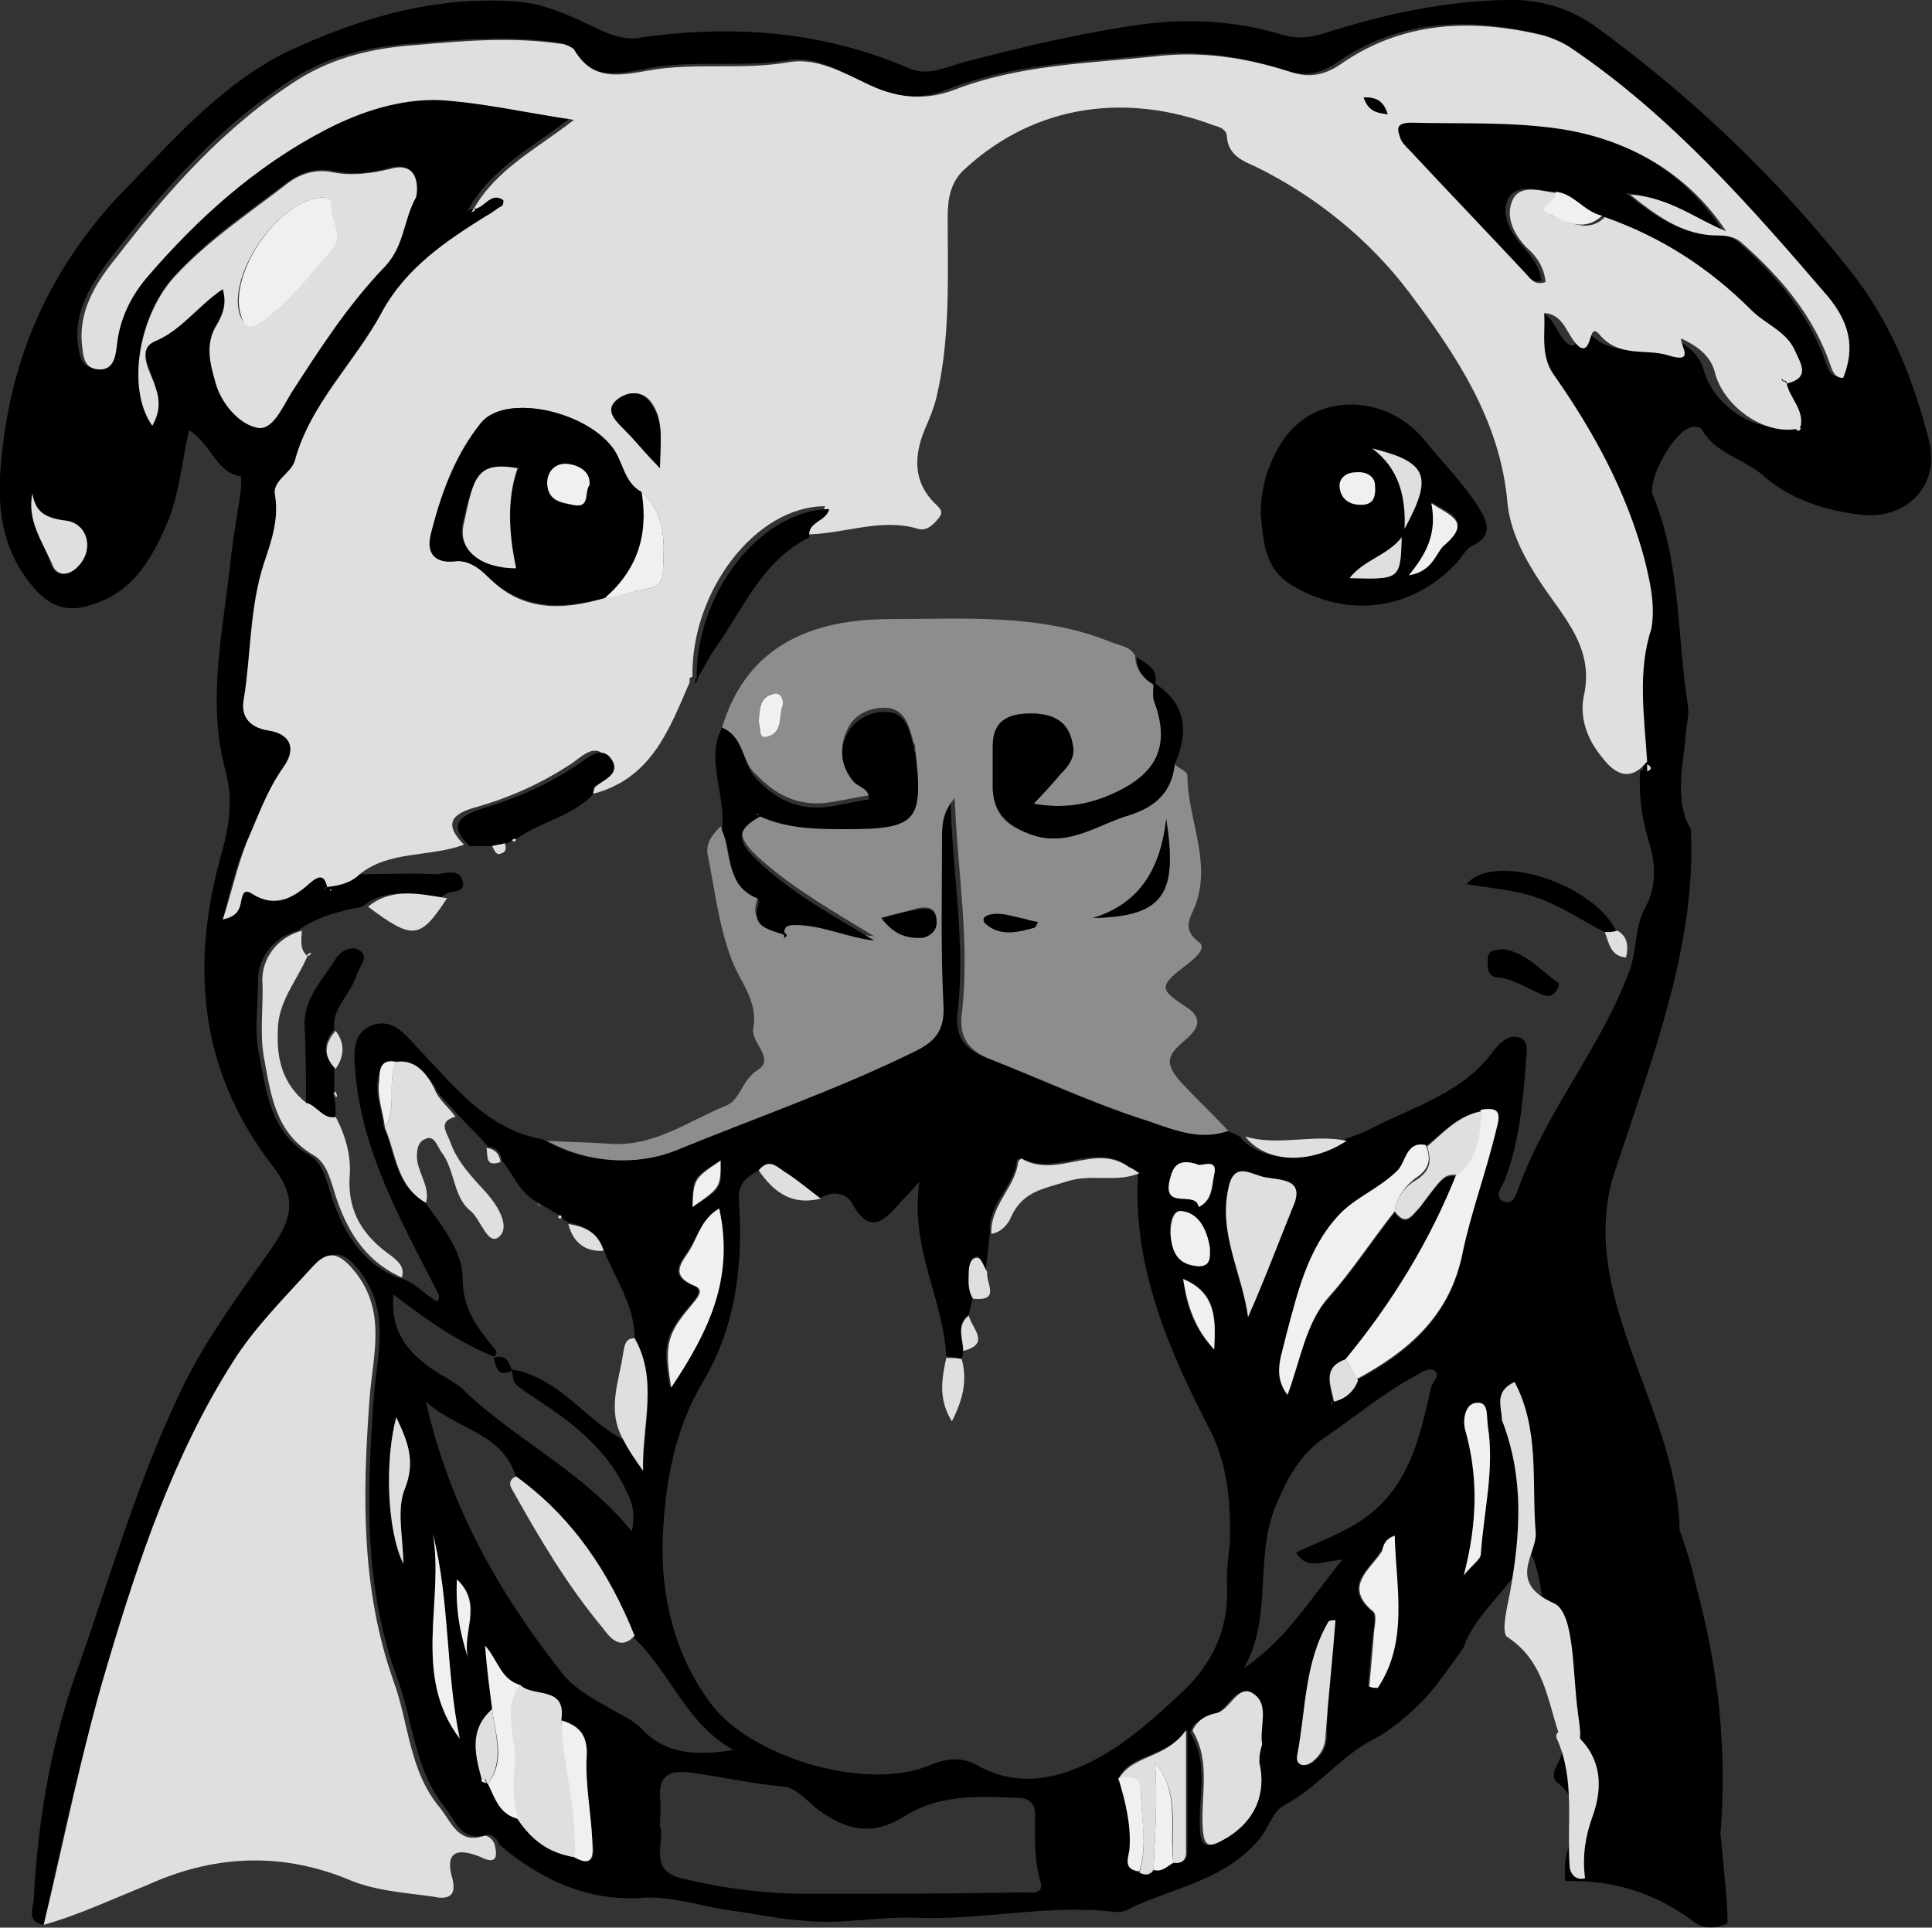 <?xml version="1.0" encoding="utf-8"?>
<!-- Generator: Adobe Illustrator 23.0.6, SVG Export Plug-In . SVG Version: 6.00 Build 0)  -->
<svg version="1.1" id="Layer_1" xmlns="http://www.w3.org/2000/svg" xmlns:xlink="http://www.w3.org/1999/xlink" x="0px" y="0px"
	 viewBox="0 0 137 136.7" style="enable-background:new 0 0 137 136.7;" xml:space="preserve">
<rect x="0" y="0" width="137" height="136.7" fill="#333333" stroke="none"/>
<style type="text/css">
	.st0{fill:#DFDFDF;}
	.st1{fill:#8D8D8D;}
	.st2{fill:#F0F0F0;}
</style>
<g>
	<path d="M3.1,136.5c-1.3-0.2-0.7-1.3-0.7-1.9c0.3-5.8,1.3-11.4,3.3-16.8c2.2-6.3,4.1-12.8,7-18.9c1.7-3.7,4.2-7,6.5-10.3
		c1.7-2.4,1.8-3.8,0-6.1c-5.2-6.8-5.7-14.4-3.4-22.3c0.5-1.9,0.7-3.6,0.2-5.5c-1.4-5.1-0.1-10.3,0.4-15.4c0.2-1.6,0.5-3.2,0.7-4.7
		c0-0.3,0-0.8,0-0.8c-1.8-0.3-2.1-2.3-3.7-3.3c-0.5,2.3-0.7,4.5-1.5,6.5c-1.2,2.8-2.6,5.2-5.8,6c-1.5,0.4-2.6-0.1-3.6-1.2
		c-3.1-3.5-2.7-7.6-2.1-11.6c1-6.4,3.9-12.1,8.5-16.8c3.5-3.6,6.8-7.4,11.4-9.7c5.1-2.4,10.5-4,16.2-3.6c2.1,0.1,4.1,1.1,6,2
		c0.9,0.4,1.7,0.7,2.7,0.6c6.7-1,13.2-0.5,19.4,2.2c1.3,0.5,2.6-0.2,3.8-0.5c4.2-1.1,8.4-2.1,12.8-2.7c3.3-0.4,6.4-0.2,9.5,0.7
		c1.2,0.4,2.2,0.3,3.4-0.1c4.1-1.3,8.3-2.2,12.6-2.3c2.5-0.1,4.7,0.6,6.6,2c6.7,4.9,12.7,10.6,17.9,17.2c2.8,3.5,4.5,7.7,5.6,12.1
		c0.8,3.3-1.8,5.6-4.9,5.2c-2.5-0.3-5-1.1-6.9-2.8c-1.4-1.2-3.3-1.5-4.3-3.2c-0.1-0.2-0.4-0.3-0.8-0.2c-1.2,0.3-3.1,3.7-2.7,4.8
		c2,4.8,1.7,10,2.5,15c0.1,0.8-0.2,1.6-0.2,2.4c-0.1,1.1-0.3,2.1-0.3,3.2s0.1,2.1,0.7,3.1c0.4,8.2-2.7,16.1-5.3,24
		c-3.1,8.8,4.4,17.1,4.5,25.7c0.5,1.4,0.9,2.7,1.2,4.1c1.5,5.5,2.2,11.3,1.7,17.4c0.1,1.1,0.2,2.1,0.3,3.2c0.1,1.1,0.2,2.2,0.2,3.2
		c-0.9,0.4-1.8,0.4-2.5-0.2c-2.7-2-5.7-2.9-9-2.8c-0.1-1,0-1.9,0.4-2.9c0.6-1.6,0.4-3.1-1.1-4.2c-0.2-0.4-0.1-0.8,0.1-1.1
		c0.7-1.3,0.7-3-0.1-4.3c-1.8-3.5,0-7-1.8-10.9c-1.3,2.6-3.9,4.4-4.7,6.8c-0.9,1.3-1.8,2.6-2.8,3.7c-1.1,1.1-2.2,2.1-3.7,2.9
		c-2.3,1.2-3.9,3.4-6.2,4.6c-0.8,0.4-1.1,1.5-1.7,2.3c-2.4,3-6,3.5-9.2,5c-0.3,0.2-0.7,0.3-1,0.3c-4.8-0.6-9.5,0.6-14.3,0.4
		c-2.6-0.1-5.3,0.5-8,0.2c-1.7-0.1-3.3-0.5-5-0.7c-2.2-0.3-4.3-1.1-6.6-0.9c-3.8,0.2-7.1-1.4-9.9-3.8c-0.1-0.4-0.5-0.7-0.8-0.7
		c-1.9,0.6-2.3-1-3.1-2c-2.1-2.6-2.2-6-3.3-9c-2.4-6.5-2.2-13.1-1.7-19.9c0.2-3.1,1.3-6.2-1.1-9.2c-1.2-1.5-2-1.2-3-0.2
		c-1.9,2.2-4.1,4.3-5.6,6.7c-4.1,6.7-6.6,14.1-8.9,21.5C5.7,124.1,4.5,130.3,3.1,136.5z M94.5,99.4c0.8-0.2,1.4-0.7,1.7-1.5
		c3.7-2,6.6-4.5,7.5-8.9c0.6-3,1.6-5.9,2.4-8.8c0.3-1.4,0-1.6-1.1-1.4c-1.6,0.3-2.7,1.5-3.9,2.5c-1.4-0.2-1.4,1.2-2,1.8
		c-1.3,1.2-3,1.9-4.2,3.2c-2.2,2.4-2.9,5.5-3.7,8.5c-0.3,1.3-1,2.8,0.1,4.2c0.9-2.4,1.3-5.2,2.9-6.9c1.7-1.9,3.1-4.1,4.7-6.1
		c0.8,1.1,1.2,0.3,1.7-0.3c1.8-2.3,1.8-2.3,2.7-2.3c-2,4.8-4.7,9.2-7.9,13.2C93.7,97,94.4,98.3,94.5,99.4c0,0-0.1,0.1-0.1,0.2
		C94.5,99.5,94.5,99.4,94.5,99.4z M34.6,126.5L34.6,126.5c0.5,1,0.8,2.2,2.2,2.5c0.9,1.5,2.2,2.4,4,2.7c1.6,0.8,1.3-0.5,1.2-1.2
		c-0.1-2-0.5-3.9-0.4-5.9c0.1-1.6-0.5-2.3-1.8-2.6c0.4-2.4-2-1.6-2.9-2.5c-1.4-0.4-1.6-1.8-2.5-2.7c0.2,1.5,0.4,3,0.5,4.5
		c-1.6,1.5-1.2,3.3-0.7,5.1C34.3,126.4,34.4,126.4,34.6,126.5z M79.3,126.1c0.5,1.6,0.9,3.2,0.9,5c0,0.5-0.6,1.5,0.7,1.7
		c0.4,0.2,0.7,0.2,1-0.2c0.6,0.2,0.9-0.3,1.4-0.5c0.5,0,0.9-0.2,0.9-0.7c0-2.7,0-5.4,0-8.7C82.6,124.7,80.2,124.3,79.3,126.1z
		 M28.1,75.3C27,75,27,75.8,26.8,76.5c-0.2,1.2,0.3,2.3,0.4,3.4c0.8,1.8,0.8,4.1,2.9,5.3c1.2,1.7,2.7,3.5,2.7,5.4
		c0,2.3,1.1,3.6,2.3,5.1c0.2,0.2,0.1,0.4-0.1,0.5c-2.7-1.1-5-2.8-7.1-4.4c-0.3,3.1,1.6,4.7,3.9,6c0.4,0.3,0.9,0.5,1.2,0.9
		c3.7,3.5,8.4,5.7,11.8,9.9c0.3-1.3,0-2.1-0.4-2.9c-1.5-3.2-4.2-5.1-7-6.9c-1-0.7-1-0.7-1.1-1.7c0.3,0.1,0.5,0.1,0.8,0.2
		c2.9,0.9,4.6,3.5,7.1,4.8c0.5,0.7,0.9,1.5,1.4,2.2c0-3.2,1.1-6.5-0.6-9.4c0-2.4-1.4-4.2-2.2-6.3c-0.4-1.2-1.4-1.7-2.5-1.9
		c-0.2-0.1-0.4-0.3-0.5-0.4v-0.1h-0.1c-0.4-0.2-0.8-0.5-1.2-0.7c-0.1-0.1-0.2-0.1-0.3-0.2c-1.3-0.6-1.8-2-2.6-3
		c-0.1-0.6-0.4-0.9-1-1c-0.7-0.8-1.4-1.5-2.2-2.3c-0.5-0.7-1.2-1.1-1.6-2C30.2,76.2,29.5,75.2,28.1,75.3z M36.6,104.8
		c-0.9-3.2-4.2-3.4-6.4-5.4c1.7,7.5,5.2,13.6,9.7,19.3c0.8,1,2,1.7,3.1,2.3c0.8,0.5,1.8,0.9,2.4,1.5c1.8,2,4.1,2,6.6,1.6
		c-3.4-1.9-4.5-5.6-7.1-8C43.2,111.5,40.6,107.6,36.6,104.8z M53.8,83c-0.9,0.5-1.5,0.9-1.4,2.2c0.3,4.4-0.2,8.8-2.5,12.7
		c-2.1,3.5-2.7,7.2-2.9,11c-0.2,4.3,0.9,8.6,3.4,11.9c2.7,3.7,10.8,6.3,15.5,4.4c1.2-0.5,2.3-0.7,3.6,0.1c1.7,0.9,3.6,1.1,5.7,0.5
		c3.3-1,5.7-3.1,8.2-5.4c2.7-2.4,3.8-5,3.6-8.3c0-0.9,0.1-1.7,0.2-2.6c0.1-2.7-0.1-5.4-1.3-7.9c-3-5.8-5.6-11.7-5.2-18.4
		c-0.2-0.2-0.4-0.4-0.7-0.5c-2.4-1.8-5.2,0.8-7.6-0.6c0,0-0.3,0.1-0.3,0.2c-0.2,1.9-2.1,3.1-1.9,5.1c-0.1,0.9-0.2,1.8-0.3,2.7
		c-0.2-0.4-0.4-1-0.6-1c-0.5,0-0.5,0.6-0.6,1c-0.1,0.6-0.1,1.3,0.3,1.9c-0.1,0.4-0.2,0.8-0.3,1.2c-0.9,0.7-0.5,1.6-0.4,2.5
		c0,0.2,0,0.4-0.1,0.6c-0.4,0-0.7-0.1-1.1-0.1c-0.2-4.1-2.6-7.7-1.9-12.4c-0.7,0.8-1,1.1-1.3,1.4c-1.1,1.3-2.2,2.5-3.5,0.1
		C60,84.6,59,84.4,58.1,85c-0.8-0.6-1.5-1.3-2.3-1.8C55.3,82.9,54.6,82,53.8,83z M113.6,15.3c-1.3-0.3-2-1.6-3.4-1.7
		c-1.1-0.1-2.6-0.6-3.2,0.4c-0.6,1.1,0,2.4,1,3.5c0.6,0.7,1.2,1.4,1.3,2.4c-0.8,0.2-1.1-0.4-1.5-0.7c-2.7-2.9-5.4-5.7-8.1-8.6
		c-0.2-0.3-0.5-0.5-0.7-0.9c-0.2-0.6-0.4-1.2,0.8-1.1c3.6,0.1,7.3-0.1,10.9,0.5c4.5,0.7,8.7,3,11.4,7.2c-2.2-0.8-3.9-2.4-6.8-2.6
		c2.1,1.7,3.9,2.9,6.2,2.9c0.7,0,1.3,0.2,1.8,0.6c2.7,2.4,5,5.1,6.2,8.6c0.2,0.6,0.4,0.9,0.9,0.9c0.9-2.2,0.4-4-1.1-5.8
		c-5.5-6.5-11.1-12.8-18.2-17.6c-0.6-0.4-1.3-0.7-2-0.9c-5.1-1.2-10-1-14.4,2.1c-1.2,0.8-2.3,0.9-3.5,0.5c-3.1-1-6.3-1.5-9.6-1.1
		c-4.8,0.5-9.7,0.6-14.3,2.4c-2.2,0.9-4.2,0.6-6.2-0.5c-1.7-0.9-3.5-1.9-5.4-1.5c-3.3,0.5-6.8-0.1-10,0.6c-2.2,0.4-3.9,0.7-5.3-1.5
		c-0.1-0.2-0.6-0.4-1-0.4C36,2.5,32.5,2.8,29.1,3.1c-2.8,0.2-5.6,0.8-8.2,2.4C15.7,8.8,11.7,13.3,8,18.1c-1.3,1.7-2.7,3.7-2.5,6.1
		c0.1,0.9,0.2,1.9,1.3,1.9c1,0,1.2-1,1.2-1.8c0.2-1.8,1-3.4,2.1-4.7c3.7-4.2,7.8-7.9,12.7-10.5c2.6-1.3,5.3-2.3,8.1-2.1
		c3,0.2,6.1,0.9,9.5,1.4c-2.7,2.1-5.5,3.5-7.1,6.3c-0.1,0.1-0.1,0.2-0.2,0.3c0.1-0.1,0.2-0.1,0.3-0.2c0.9,0.2,1.3-1.3,2.3-0.6
		c0,0.2,0,0.4-0.1,0.4c-0.3,0.3-0.7,0.5-1.1,0.7c-2.9,1.9-5.7,3.7-7.4,6.8c-2,3.6-5.1,6.5-6.2,10.6c-0.3,0.9-1.6,1.4-1.4,2.4
		c0.3,1.8-0.3,3.3-0.8,4.9c-1,3.1-0.9,6.3-1.4,9.5c-0.2,1.4,0.5,2.1,1.7,2.3c1.6,0.3,2.1,1.2,1.1,2.6c-1.1,1.6-1.8,3.5-2.6,5.3
		c-0.8,1.7-1.2,3.6-1.7,5.5c1-0.2,1.2-0.7,1.3-1.3c0.1-0.5,0.2-0.9,0.8-0.5c1.6,1,2.9,0.3,4.1-0.8c0.6-0.5,1-0.6,1.2,0.3
		c-0.1,0-0.1,0-0.2,0.1v0.1c0.1-0.1,0.1-0.1,0.2-0.2c0.8-0.1,1.6-0.3,2.3-0.9c1.8,0,3.6-0.1,5.4,0c0.6,0,1.7-0.5,1.9,0.5
		c0.3,1-1.2,0.5-1.5,1.2c-1.9-0.3-3.9-0.8-5.6,0.6c-1.6,0.3-3.2,0.7-4.6,1.7c-1.8,0.5-2.8,2-2.8,3.5c0,1.8-0.3,3.7,0.1,5.4
		c0.5,2.6,0.8,5.4,3.5,7c0.9,0.5,1.2,1.6,1.5,2.6c0.8,2.6,2.1,5,4.8,6.1c1.1,0.2,1.9,1.2,2.8,1.7c0.3-0.5,0-0.6-0.1-0.9
		c-2.5-4.9-5.2-9.7-5.7-15.3c-0.1-1.3-0.3-2.8,1.2-3.4c1.4-0.5,2.3,0.6,3.2,1.6c2.6,2.7,4.9,5.8,8.9,6.5c2.9,1.7,6.3,1.9,9.1,0.7
		c5.7-2.3,11.4-4.3,16.9-7c1.7-0.8,2.2-1.7,2.1-3.4c-0.1-3.9-0.1-7.7-0.1-11.6c0-1,0.1-1.9,0.9-3c0.1,5.3,1.1,10.3,0.5,15.3
		c-0.2,1.7,0.5,2.6,2,3.2c3.5,1.4,7,3,10.6,4.2c2,0.6,4,1.7,6.3,0.9c0.4,0.2,0.8,0.3,1.1,0.5c1.5,1.8,4.6,1.9,7.2,0.3
		c0.7-0.3,1.5-0.5,2.2-0.9c3.1-1.6,6.5-2.5,8.7-5.6c0.4-0.5,1.1-1.1,1.8-0.8c0.7,0.3,0.4,1.2,0.4,1.8c-0.2,2.8-0.5,5.7-1.5,8.3
		c-0.2,0.5-0.8,1.1-0.1,1.5c0.7,0.3,0.9-0.5,1.1-1c2-5.5,5.9-10,7.9-15.5c0.5-1.5,0.3-3,1.1-4.4c0.8-1.5,0.7-3.1,0.2-4.7
		s-0.7-3.3-0.6-4.9c0.3-0.2,0.3-0.3,0-0.5c-0.1-0.1-0.1-0.2,0-0.2c-0.2-3.2-0.7-6.3,0-9.6c0.3-1.7-0.1-3.3-0.5-5
		c-1.3-4.7-3.6-9-6.4-13c-1-1.4-0.5-2.9-0.7-4.4c1.5,0.1,1.6,1.7,2.5,2.4c0.1,0.1,0.3,0.1,0.3,0.1c0.7-0.1,0.4-1.8,1.1-1
		c1.4,1.7,3.2,1.1,4.9,1.5c1.9,0.5,0.8-0.6,0.9-1.2c1.1,0.6,2.1,1.3,2.4,2.4c0.6,2.4,3.5,4.5,5.9,4c0.1,0.2,0.3,0.4,0.4,0.1
		c0,0-0.1-0.2-0.2-0.3c0.2-1.2-0.8-1.9-1-3l0,0c1.6-0.4,1-1.4,0.6-2.3c-0.6-1.4-2.1-1.9-3.1-2.9C121,18.9,117.5,16.7,113.6,15.3z
		 M46.8,129.5c0.4,1.1-0.9,3.1,1.5,3.7c2.9,0.7,5.9,1.1,8.8,1.1c5.2,0,10.3,0,15.5-0.1c0.5,0,1.4,0.2,1.2-0.7
		c-0.5-1.6-0.4-3.3-0.4-4.9c0-0.8-0.6-1.1-1.1-1.1c-2.7-0.1-5.5-0.3-8,1.2c-2.3,1.5-4.1,1.2-6.2-0.3c-0.8-0.6-1.6-1.6-2.5-1.7
		c-2.3-0.2-4.4-0.7-6.7-1c-1.5-0.2-2.2,0.3-2.1,1.8C46.9,128.1,46.8,128.7,46.8,129.5z M15.8,20.5c0.3,1.1-0.1,1.8-0.4,2.4
		c-0.9,1.4-0.4,2.8-0.1,4.2c0.4,1.5,1.6,2.8,2.8,3.1c1.2,0.4,1.9-1.4,2.6-2.5c1.9-3.2,4-6.3,6.6-8.9c1.4-1.4,1.3-3.3,2.2-4.9
		c0.1-0.3,0.4-2.6-1.9-2c-1.3,0.4-2.7,0.5-4.1,0.2c-1.1-0.2-2.1,0.1-3.1,0.8c-2.8,2.1-5.6,4-8,6.6c-2.5,2.7-3.5,7.8-1.6,10.6
		c0.5-0.9,0.6-1.7,0.2-2.8c-0.3-1-1.3-2.6,0-3.2C12.9,23.4,14,21.8,15.8,20.5z M91.9,110.1c1.7-0.8,3.4-1.4,4.8-2.4
		c3.3-2.3,4-5.9,4.8-9.4c0.1-0.3,0.7-0.8,0.2-1.1c-0.3-0.2-0.8,0-1.2,0.3c-2.3,1.2-4.3,2.9-6.5,4.4c-1.8,1.2-2.7,2.9-3.5,4.8
		c-1.6,3.7-0.2,8-2.3,11.6c3-2,4.7-4.9,7-7.7C93.8,110.7,92.7,111.4,91.9,110.1z M89.3,125c0-0.7,0-0.9,0-1.2
		c-0.2-1.2,0.6-2.7-0.5-3.5c-1.3-1-1.7,1.1-2.8,1.3c-0.4,0.1-0.8,0.3-1.2,0.6c-0.2,0.1-0.4,0.6-0.4,0.7c1.4,2.2,0.5,4.7,0.7,7
		c0.1,1.1,0.5,1.1,1.4,0.7C89.1,129.2,89.8,127.1,89.3,125z M88.5,93.4c1.2-2.7,2.2-5.4,3.3-8.1c0.6-1.7-1-1.6-2-1.8
		s-2.3-1.3-2.7,0.8C86.4,87.5,88,90.3,88.5,93.4z M51,85.7c-1.2,0.7-1.5,1.9-2.1,2.8c-0.5,0.9-1.7,1.9,0.3,2.7
		c0.7,0.3,0.1,0.9-0.3,1.4c-1.8,2.1-1.9,2.8-1.4,5.8C50.2,94.6,52.1,90.7,51,85.7z M98.9,108.9c-0.8,0.2-0.7,0.8-1,1.1
		c-0.8,1.3-2.8,2.5-0.6,4.3c0.3,0.3,0.1,1.3,0,1.9c-0.1,1.1-0.2,2.3-0.3,3.4c0.2,0,0.4,0,0.6,0.1C99.9,116.5,98.9,112.7,98.9,108.9z
		 M32.6,123.3c-1-4.8-0.7-9.8-1.9-14.5C31.5,113.6,29.2,118.8,32.6,123.3z M103.8,111.7c0.7-0.8,1.2-1.1,1.2-1.4
		c0.2-3.1,1-6.1,0.5-9.2c-0.1-0.7,0-1.7-0.9-1.6c-0.6,0.1-0.9,1.2-0.7,1.9C104.8,104.6,104.8,107.8,103.8,111.7z M94.7,114.9
		c-0.2,0-0.4,0-0.4,0.1c-1.7,2.9-1.6,6.2-2.2,9.4c-0.2,0.8,0.5,1,1.1,0.5s0.9-1,0.9-1.9C94.1,120.3,94.4,117.6,94.7,114.9z M2.3,35
		c-0.4,2,0.8,3.4,1.3,5c0.3,0.9,1.2,0.9,1.9,0.1c1.1-1.2,0.6-3.1-1.1-3.2C3.2,36.7,2.5,36.3,2.3,35z M28.6,110.9
		c0-1.8-0.5-3.8,0.1-5.3c0.8-2,0.2-3.3-0.6-5.1C27.3,103.4,27.4,108.4,28.6,110.9z M85,82.6c-1.7-0.6-1.9,0.4-2.1,1.3
		c-0.4,1.8,1.9,0.5,2.1,1.7c1-0.4,1-1.5,1.1-2.3C86.4,82.1,85.2,82.7,85,82.6z M85.8,88.5c-0.2-1.1-0.7-2.3-1.9-2.6
		c-0.8-0.2-1,0.8-0.9,1.6c0.1,1.3,0.5,2.2,2,2.3C85.9,89.8,85.7,89.1,85.8,88.5z M86.1,95.7c0.1-2,0.3-4-2.2-5
		C84.1,92.6,84.7,94.3,86.1,95.7z M32.4,112c-0.1,2,0.2,3.8,0.8,5.6C32.7,115.8,34.4,113.8,32.4,112z M51.1,82.3c-2,1.2-2,1.2-2,3.3
		C51.2,84.3,51.2,84.3,51.1,82.3z"/>
	<path class="st0" d="M3.1,136.5c1.5-6.2,2.7-12.4,4.5-18.4c2.2-7.4,4.7-14.9,8.9-21.5c1.5-2.4,3.6-4.5,5.6-6.7c0.9-1,1.7-1.4,3,0.2
		c2.4,2.9,1.3,6.1,1.1,9.2c-0.5,6.7-0.6,13.4,1.7,19.9c1.1,3,1.1,6.4,3.3,9c0.8,1,1.3,2.6,3.1,2c0.2-0.1,0.7,0.2,0.8,0.7
		c0.2,0.9,0,1.3-1,0.8c-1.7-0.7-2.6-0.4-2,1.6c0.3,1.3-0.5,1.4-1.4,1.2c-2.1-0.3-4.2-0.4-6.2-1.3c-4.8-1.9-9.5-1.6-14.1,0.5
		C7.9,134.7,5.6,135.8,3.1,136.5z"/>
	<path class="st0" d="M106.5,100.7c0-0.9-0.6-2,0.9-2.7c1.8,3.4,1.2,7.1,1.5,10.7c0.1,1.5-2.1,3.5,1.3,5c1.5,0.7,1.3,5.1,1.7,7.8
		c0.1,1,0.5,2.3-0.6,3.2c-1.6-2.8-1.2-6.5-4.4-8.6c-0.5-0.3,0-2.2,0.2-3.3C107.8,108.8,108.1,104.8,106.5,100.7z"/>
	<path class="st0" d="M111.2,122.6c2.3,1.6,2.6,3.9,1.7,6.3c-0.5,1.4-0.7,2.8-0.5,4.3c-0.8,0.2-1.1-0.5-1.1-0.9
		c-0.2-3,0.4-6.1-0.9-9C110.2,122.9,110.7,122.6,111.2,122.6z"/>
	<path class="st0" d="M116.8,54c-1.2,1.5-2.3,0.9-3.2-0.3c-1-1.2-1.6-2.7-1.3-4.3c0.8-3.4-1.4-5.6-3-8c-1.2-1.8-2.2-3.7-2.4-5.7
		c-0.5-5.9-3.7-10.6-7-15c-2.8-3.7-6.6-6.8-10.9-8.9c-0.9-0.4-1.9-0.8-2-2.1c0-0.5-0.5-0.7-0.9-0.8C80,6.6,73.5,7.3,68.4,12
		c-1,0.9-1.2,2.1-1.2,3.4c0,4.3,0.2,8.6-0.8,12.8c-0.2,0.8-0.5,1.5-0.8,2.2c-0.8,1.9-0.9,3.8,0.8,5.4c0.3,0.3,0.5,0.5,0.2,0.9
		c-0.4,0.5-0.9,1-1.5,0.8c-2.7-0.8-5.3,0.4-8,0.4c-0.3-1.1,1.2-1.1,1.4-2c-4.9,0-9.5,6-9.4,12.1l0,0c-0.1,0-0.2,0.1-0.2,0.1
		c0,0.1,0,0.2,0,0.3c-1.4,3.2-2.6,6.6-6.5,7.8c-0.3,0.1-0.6,0.1-0.8,0.1c0.1-0.2,0.1-0.5,0.2-0.6c0.6-0.6,1.8-0.9,1.2-1.9
		c-0.7-1.2-1.7-0.2-2.4,0.3c-2.1,1.4-4.3,2.4-6.7,3.1c-1.5,0.4-2.7,1-1,2.7c-2.4,0.9-5.3,0.4-7.4,2.1c-0.6,0.6-1.4,0.8-2.3,0.9l0,0
		C23,62,22.6,62.1,22,62.6c-1.2,1.1-2.5,1.8-4.1,0.8c-0.6-0.4-0.7,0-0.8,0.5c-0.1,0.6-0.3,1.1-1.3,1.3c0.6-1.8,1-3.7,1.7-5.5
		c0.8-1.8,1.4-3.6,2.6-5.3c1-1.4,0.4-2.4-1.1-2.6c-1.2-0.2-2-0.9-1.7-2.3c0.5-3.1,0.4-6.4,1.4-9.5c0.5-1.5,1.1-3.1,0.8-4.9
		c-0.2-1,1.1-1.5,1.4-2.4c1.1-4.1,4.3-7,6.2-10.6c1.7-3.1,4.5-5,7.4-6.8c0.4-0.2,0.7-0.5,1.1-0.7c0.1-0.1,0.1-0.3,0.1-0.4
		c-1-0.7-1.4,0.8-2.3,0.6h0.2c1.6-2.8,4.4-4.2,7.1-6.3c-3.4-0.5-6.4-1.2-9.5-1.4c-2.8-0.1-5.6,0.8-8.1,2.1c-5,2.6-9.1,6.3-12.7,10.5
		c-1.1,1.3-1.9,2.9-2.1,4.7c-0.1,0.8-0.2,1.8-1.2,1.8c-1.2,0-1.2-1-1.3-1.9c-0.2-2.5,1.2-4.5,2.5-6.1C12,13.4,16,8.9,21.2,5.6
		c2.6-1.6,5.4-2.2,8.2-2.4c3.4-0.3,6.9-0.6,10.3-0.1c0.3,0,0.8,0.2,1,0.4C42,5.7,43.7,5.4,46,5c3.3-0.6,6.7,0,10-0.6
		c1.9-0.3,3.7,0.7,5.4,1.5c2,1,4,1.3,6.2,0.5c4.6-1.8,9.5-1.9,14.3-2.4c3.3-0.4,6.5,0.1,9.6,1.1c1.2,0.4,2.3,0.3,3.5-0.5
		c4.4-3.1,9.3-3.3,14.4-2.1c0.7,0.2,1.4,0.5,2,0.9c7.1,4.8,12.7,11.2,18.2,17.6c1.5,1.8,2,3.6,1.1,5.8c-0.5,0-0.7-0.3-0.9-0.9
		c-1.2-3.5-3.5-6.2-6.2-8.6c-0.5-0.5-1.1-0.6-1.8-0.6c-2.3,0-4.1-1.2-6.2-2.9c2.8,0.2,4.6,1.7,6.8,2.6c-2.7-4.1-6.8-6.4-11.4-7.2
		c-3.7-0.6-7.3-0.4-10.9-0.5c-1.2,0-1,0.5-0.8,1.1c0.1,0.3,0.4,0.6,0.7,0.9c2.7,2.9,5.4,5.7,8.1,8.6c0.4,0.4,0.7,1,1.5,0.7
		c-0.1-1-0.6-1.8-1.3-2.4c-1-1-1.6-2.3-1-3.5c0.6-1.1,2.1-0.5,3.2-0.4c0.3,0.7-1.6,1.1-0.4,1.6c1.1,0.4,2.5,1.3,3.7,0.1
		c4,1.4,7.4,3.6,10.4,6.6c1,1,2.5,1.5,3.1,2.9c0.4,0.9,1.1,1.9-0.6,2.3c0-0.1,0-0.1-0.1-0.2h-0.1c0.1,0.1,0.1,0.1,0.2,0.2
		c0.2,1,1.2,1.8,1,3c-0.1,0.1-0.1,0.1-0.2,0.2c-2.4,0.5-5.3-1.6-5.9-4c-0.3-1.2-1.3-1.9-2.4-2.4c0,0.6,1,1.8-0.9,1.2
		c-1.6-0.5-3.5,0.2-4.9-1.5c-0.7-0.8-0.5,0.9-1.1,1c0,0-0.2,0-0.3-0.1c-0.9-0.7-1-2.3-2.5-2.4c0.1,1.5-0.3,3,0.7,4.4
		c2.8,4,5.1,8.2,6.4,13c0.4,1.6,0.8,3.3,0.5,5C116.1,47.6,116.6,50.8,116.8,54z M42.9,42.4c0.8-0.2,1.5-0.3,2.3-0.5
		c0.7-0.2,1.7-0.1,1.8-1.2c0.1-2.1,0.3-4.2-1.5-5.8c-1.3-0.7-1.3-2.2-2.1-3.2c-2-2.6-7.6-3.8-9.3-1.7c-1.8,2.2-2.8,4.9-3.5,7.7
		c-0.3,1.3,0,2.3,1.7,2.1c0.9-0.1,1.7,0.5,2.3,1.1C37,43.4,39.9,43.3,42.9,42.4z M46.8,33.2c0-1.8,0.3-3.2-0.5-4.5
		c-0.6-1-1.6-1-2.4-0.4c-0.9,0.7-0.3,1.4,0.3,2C44.9,31.1,45.6,32,46.8,33.2z M98.4,8.1c-0.3-1-0.8-1.2-1.7-1.2
		C97,7.8,97.5,8,98.4,8.1z"/>
	<path class="st1" d="M51.2,51.6c1.8-6,6.6-7.7,12-7.7c5.2,0,10.5-0.4,15.5,1.6c0.7,0.3,1.4,0.3,1.8,1c0,0.9,0.5,1.6,1.3,2v-0.1
		c0,0.5-0.1,1.1,0.1,1.5c1.2,3,0,5-2.8,6.3c-1.7,0.8-3.5,1.2-5.8,0.8c0.9-0.9,1.4-1.5,1.9-2.1c0.5-0.5,1-1.1,0.9-1.9
		c-0.3-1.7-1.3-2.4-3-2.4c-1.6,0-2.7,0.5-2.7,2.3c0,1,0,2,0,3.1c0.1,1.7,0.9,2.5,2.5,3.1c2.8,1.1,4.9-0.6,7.2-1.3
		c1.9-0.6,3-1.7,3.2-3.6c0.3,0.3,0.9,0.5,0.9,0.8c0,3,1.7,6,0.6,9.1c-0.3,0.9-1.1,1.7,0.2,2.7c0.6,0.4-0.2,1.1-0.7,1.5
		c-2.1,1.6-2.2,1.8-0.2,3.1c1.4,0.9,0.7,1.7-0.1,2.4c-1.2,1-1.5,1.6-0.2,3c1,1.1,2.2,2.2,3.3,3.4c-2.3,0.8-4.3-0.3-6.3-0.9
		c-3.6-1.2-7-2.8-10.6-4.2c-1.5-0.6-2.2-1.5-2-3.2c0.6-5-0.3-10-0.5-15.3c-0.9,1-0.9,2-0.9,3c0,3.9-0.1,7.7,0.1,11.6
		c0.1,1.7-0.4,2.6-2.1,3.4c-5.5,2.7-11.3,4.7-16.9,7c-2.8,1.1-6.2,0.9-9.1-0.7c1.4,0.1,2.9,0.1,4.3,0.2c3.2,0.3,5.7-1.6,8.4-2.7
		c1-0.4,1.1-1.8,2.2-2.5c1.3-0.8-0.4-1.9-0.3-2.9c0.4-2-0.9-3.3-1.5-4.9c-0.9-2.3-1.2-4.9-1.7-7.4c-0.2-0.9,0.3-1.5,0.9-2.1
		c0.8,1.6,0.2,4,2.5,4.8c0.1,0,0.1,0.3,0.1,0.4c-0.6,1.7,0.8,1.8,1.8,2.2c0,0.1,0.1,0.2,0.1,0.4c0.1,0,0.1-0.1,0.2-0.1
		c-0.1-0.1-0.2-0.2-0.2-0.3c0-0.6,0.2-0.7,0.8-0.7c1.9,0,3.6,0.9,5.6,1.1c-2.8-1.7-5.6-3.3-8-5.4c-1.7-1.5-1.9-2.3-0.1-3.4l0,0
		c2,0.9,4,0.9,6.2,0.9c4.9,0,5.4-0.5,4.8-5.4c0-0.1,0-0.3-0.1-0.4c-0.3-1-0.5-2.3-1.8-2.5c-1.2-0.1-2.4,0.4-2.9,1.5
		c-0.6,1.2-0.5,2.4,0.4,3.4c0.4,0.4,1.3,0.5,1.1,1.3c-0.7,0.1-1.5,0.3-2.2,0.4c-2.3,0.5-4.1-0.1-5.8-1.9
		C52.6,54.1,52.8,52.3,51.2,51.6z M82.7,58.1c-0.4,3.3-1.7,5.9-5.2,7C82.6,65,83.5,63.4,82.7,58.1z M62.5,65.1
		c0.9,1.2,1.8,1.5,3,1.3c0.7-0.1,1-0.6,0.9-1.3c-0.1-0.8-0.7-0.8-1.3-0.7C64.4,64.6,63.6,64.8,62.5,65.1z M53.8,51.2
		c0.2,0.3-0.1,1.2,0.6,1c1-0.3,0.7-1.5,1-2.2c0.1-0.4-0.2-0.8-0.6-0.8C53.8,49.4,53.9,50.3,53.8,51.2z M73.6,65.4
		c-0.3-0.1-0.6-0.1-0.8-0.2c-0.4-0.1-0.8-0.2-1.3-0.3c-1.4-0.3-2.2,0.2-1.5,0.7c1,0.8,2.2,0.5,3.3,0.2
		C73.4,65.8,73.5,65.6,73.6,65.4z"/>
	<path class="st0" d="M15.8,20.5c-1.8,1.2-2.9,2.9-4.8,3.7c-1.4,0.6-0.3,2.2,0,3.2c0.4,1.1,0.3,1.9-0.2,2.8
		c-1.9-2.7-0.9-7.9,1.6-10.6c2.4-2.6,5.3-4.5,8-6.6c0.9-0.7,2-1,3.1-0.8c1.4,0.3,2.8,0.1,4.1-0.2c2.3-0.7,2,1.7,1.9,2
		c-0.9,1.6-0.8,3.4-2.2,4.9c-2.6,2.7-4.6,5.8-6.6,8.9c-0.7,1.1-1.4,2.9-2.6,2.5c-1.2-0.3-2.4-1.7-2.8-3.1c-0.4-1.4-0.8-2.8,0.1-4.2
		C15.8,22.3,16.1,21.6,15.8,20.5z M23,14c-3.2,0-6.9,5.5-6,8.3c0.4,1.1,1,0.8,1.6,0.3c1.9-1.4,3.4-3.3,4.9-5.1
		c0.8-0.9-0.2-2.2-0.1-3.3C23.5,14.2,23.1,14.1,23,14z"/>
	<path class="st2" d="M95.4,96.4c3.3-4,6-8.4,7.9-13.2c1.5-1.1,1.4-2.9,1.7-4.5c1.2-0.2,1.5,0.1,1.1,1.4c-0.7,3-1.8,5.9-2.4,8.8
		c-0.9,4.4-3.8,6.9-7.5,8.9C96,97.4,95.7,96.9,95.4,96.4z"/>
	<path class="st2" d="M98.9,85.9c-1.6,2-3,4.2-4.7,6.1c-1.6,1.8-2,4.5-2.9,6.9c-1.1-1.4-0.4-2.8-0.1-4.2c0.8-3,1.5-6.1,3.7-8.5
		c1.2-1.3,2.9-1.9,4.2-3.2c0.6-0.6,0.6-2.1,2-1.8c0.4,1,0.3,1.7-0.8,2.4C99.7,84.1,99,84.9,98.9,85.9z"/>
	<path class="st0" d="M23.8,79.2c0.7,1.3,1.1,2.8,1,4.1c-0.2,2.7,1,4.4,3,5.8c0.5,0.4,0.9,0.8,0.7,1.5c-2.7-1.2-4-3.5-4.8-6.1
		c-0.3-1-0.6-2.1-1.5-2.6c-2.7-1.6-3-4.3-3.5-7c-0.3-1.8,0-3.6-0.1-5.4c0-1.5,1-3,2.8-3.5c0,0.6-0.2,1.3,0.4,1.8l0,0
		c-0.7,1.7-2.1,3.2-2.1,5.3c-0.1,2.1,0.4,3.8,2,5.1C22.5,78.3,22.9,79.4,23.8,79.2z"/>
	<path class="st0" d="M36.9,119.5c0.9,0.9,3.3,0,2.9,2.5c0.2,3.3,1.3,6.4,0.9,9.7c-1.8-0.3-3-1.2-4-2.7c-0.5-1.2-0.4-2.7-0.3-3.8
		C36.7,123.3,35.4,121.3,36.9,119.5z"/>
	<path class="st0" d="M89.3,125c0.5,2.1-0.2,4.2-2.6,5.5c-0.9,0.5-1.3,0.5-1.4-0.7c-0.2-2.3,0.6-4.8-0.7-7c-0.1-0.1,0.2-0.5,0.4-0.7
		c0.3-0.3,0.7-0.5,1.2-0.6c1.1-0.2,1.6-2.3,2.8-1.3c1,0.8,0.3,2.3,0.5,3.5C89.4,124.1,89.3,124.3,89.3,125z"/>
	<path class="st0" d="M32.3,79.2c-1.2,0.3-0.7,1-0.4,1.7c0.5,1.5,1.6,2.6,2.6,3.7c0.8,0.9,1.7,2.4,0.9,3.1c-0.8,0.7-1.3-1.2-2-1.8
		c-1.3-1-1.1-2.9-2.1-4.2c-0.3-0.4-0.5-1.3-1.2-0.9c-0.5,0.2-0.6,0.9-0.5,1.6c0.2,1,0.9,1.9,0.6,2.9c-2.1-1.2-2.1-3.5-2.9-5.3
		c0.9-1.4,0.1-3.2,0.8-4.7c1.4-0.2,2.2,0.9,2.7,1.9C31.1,78,31.8,78.5,32.3,79.2z"/>
	<path class="st0" d="M88.5,93.4c-0.4-3.1-2.1-5.9-1.4-9.1c0.4-2.1,1.7-0.9,2.7-0.8c1,0.2,2.6,0.1,2,1.8
		C90.7,88,89.7,90.7,88.5,93.4z"/>
	<path class="st0" d="M45,116c-1.1,1.2-1.9-0.1-2.3-0.6c-2.5-3-4.5-6.4-6.4-9.8c-0.2-0.3-0.2-0.7,0.3-0.9
		C40.6,107.6,43.2,111.5,45,116z"/>
	<path class="st2" d="M51,85.7c1.1,5-0.8,8.8-3.4,12.7c-0.5-3-0.3-3.8,1.4-5.8c0.4-0.5,1-1.1,0.3-1.4c-2-0.8-0.8-1.8-0.3-2.7
		S49.8,86.4,51,85.7z"/>
	<path class="st2" d="M98.9,108.9c0.1,3.7,1,7.5-1.2,10.8c-0.2,0-0.4,0-0.6-0.1c0.1-1.1,0.2-2.3,0.3-3.4c0-0.7,0.3-1.6,0-1.9
		c-2.2-1.8-0.2-3,0.6-4.3C98.1,109.7,98.1,109.2,98.9,108.9z"/>
	<path class="st2" d="M36.9,119.5c-1.4,1.8-0.2,3.8-0.4,5.7c-0.1,1.1-0.2,2.6,0.3,3.8c-1.4-0.3-1.7-1.5-2.2-2.5
		c1.3-1.7,0.5-3.5,0.3-5.3c-0.2-1.5-0.4-3-0.5-4.5C35.3,117.7,35.5,119.1,36.9,119.5z"/>
	<path class="st0" d="M81.8,132.6c-0.3,0.4-0.6,0.4-1,0.2c0.6-1.9,0.1-3.9,0.1-5.8c0-1.1-0.8-0.9-1.6-0.8c1-1.8,3.3-1.4,4.8-3.5
		c0,3.3,0,6,0,8.7c0,0.5-0.3,0.8-0.9,0.7c-0.2-2.4,0.5-5-1.3-7.1C82.1,127.5,81.9,130.1,81.8,132.6z"/>
	<path class="st2" d="M32.6,123.3c-3.4-4.5-1.1-9.7-1.9-14.5C31.9,113.5,31.6,118.5,32.6,123.3z"/>
	<path class="st2" d="M103.8,111.7c1-3.8,1-7.1,0.1-10.3c-0.2-0.7,0-1.8,0.7-1.9c1-0.2,0.8,0.9,0.9,1.6c0.5,3.1-0.3,6.1-0.5,9.2
		C104.9,110.6,104.5,110.9,103.8,111.7z"/>
	<path class="st0" d="M80.8,83.2c-1.7,0.7-3.4,0-5.2,0.6c-1.6,0.5-3.1,0.7-3.9,2.5c-0.2,0.5-0.7,1.1-1.4,1.2c-0.1-2,1.7-3.3,1.9-5.1
		c0-0.1,0.3-0.3,0.3-0.2c2.5,1.4,5.2-1.2,7.6,0.6C80.4,82.9,80.6,83.1,80.8,83.2z"/>
	<path class="st0" d="M44.2,102.1c-1.2-2.1-0.3-4.1,0-6.2c0.1-0.6,0.2-1,0.8-1c1.7,3,0.5,6.2,0.6,9.4
		C45.1,103.6,44.6,102.9,44.2,102.1z"/>
	<path class="st0" d="M94.7,114.9c-0.2,2.7-0.5,5.4-0.7,8.1c0,0.8-0.3,1.4-0.9,1.9c-0.6,0.5-1.3,0.3-1.1-0.5
		c0.6-3.2,0.5-6.5,2.2-9.4C94.3,114.9,94.5,114.9,94.7,114.9z"/>
	<path class="st0" d="M98.9,85.9c0.1-1,0.8-1.8,1.5-2.2c1.1-0.7,1.1-1.4,0.8-2.4c1.2-1,2.2-2.2,3.9-2.5c-0.2,1.6-0.2,3.3-1.7,4.5
		c-1,0-1,0-2.7,2.3C100.1,86.2,99.7,87,98.9,85.9z"/>
	<path class="st2" d="M40.7,131.7c0.3-3.3-0.8-6.5-0.9-9.7c1.3,0.4,1.9,1.1,1.8,2.6c-0.1,1.9,0.3,3.9,0.4,5.9
		C42,131.2,42.3,132.6,40.7,131.7z"/>
	<path class="st0" d="M2.3,35c0.2,1.3,0.9,1.7,2.2,1.9c1.7,0.1,2.2,2,1.1,3.2C4.9,40.9,4,40.9,3.7,40C3,38.4,1.9,36.9,2.3,35z"/>
	<path class="st0" d="M28.6,110.9c-1.2-2.5-1.3-7.4-0.5-10.4c0.8,1.7,1.4,3.1,0.6,5.1C28.1,107.1,28.6,109.1,28.6,110.9z"/>
	<path class="st2" d="M85,82.6c0.2,0.1,1.4-0.5,1.1,0.7c-0.2,0.8-0.1,1.8-1.1,2.3c-0.2-1.2-2.4,0.2-2.1-1.7C83.1,83,83.3,82,85,82.6
		z"/>
	<path class="st2" d="M81.8,132.6c0.1-2.5,0.3-5,0.1-7.6c1.8,2.1,1,4.7,1.3,7.1C82.8,132.3,82.4,132.8,81.8,132.6z"/>
	<path class="st2" d="M85.8,88.5c0,0.6,0.1,1.3-0.8,1.3c-1.5-0.1-1.9-1-2-2.3c0-0.8,0.2-1.8,0.9-1.6C85.1,86.1,85.6,87.3,85.8,88.5z
		"/>
	<path class="st0" d="M31.7,63.7c-1.9,2.9-2.4,3-5.6,0.6C27.8,62.9,29.8,63.4,31.7,63.7z"/>
	<path class="st2" d="M86.1,95.7c-1.3-1.4-1.9-3-2.2-5C86.3,91.7,86.2,93.7,86.1,95.7z"/>
	<path class="st0" d="M88.3,80.6c2.4,0.7,4.8-0.2,7.2,0.3C92.9,82.6,89.8,82.5,88.3,80.6z"/>
	<path class="st2" d="M79.3,126.1c0.7-0.1,1.6-0.2,1.6,0.8c0,1.9,0.5,3.9-0.1,5.8c-1.3-0.1-0.7-1.1-0.7-1.7
		C80.2,129.4,79.8,127.7,79.3,126.1z"/>
	<path class="st0" d="M68.2,96.4c0.4,1.5,0.1,2.8-0.7,4.4c-1-1.6-0.7-3.1-0.4-4.5C67.5,96.3,67.9,96.3,68.2,96.4z"/>
	<path class="st0" d="M34.9,121.2c0.2,1.8,0.9,3.6-0.3,5.3l0,0c-0.2,0,0-0.6-0.4-0.2C33.7,124.5,33.2,122.7,34.9,121.2z"/>
	<path class="st0" d="M58.2,85c-2,0.5-3.3-0.4-4.4-2c0.8-1,1.4-0.1,2,0.2C56.7,83.8,57.4,84.4,58.2,85z"/>
	<path class="st2" d="M32.4,112c1.9,1.8,0.3,3.8,0.8,5.6C32.6,115.8,32.3,114.1,32.4,112z"/>
	<path class="st2" d="M113.6,15.3c-1.3,1.2-2.6,0.4-3.7-0.1c-1.2-0.5,0.7-0.9,0.4-1.6C111.6,13.7,112.3,15,113.6,15.3z"/>
	<path class="st2" d="M51.1,82.3c0,1.9,0,1.9-2,3.3C49.2,83.6,49.2,83.6,51.1,82.3z"/>
	<path class="st0" d="M95.4,96.4c0.3,0.5,0.6,1,0.9,1.5c-0.3,0.8-0.9,1.3-1.7,1.5l0,0C94.4,98.3,93.7,97,95.4,96.4z"/>
	<path class="st2" d="M28.1,75.3c-0.7,1.5,0.1,3.2-0.8,4.7c-0.1-1.1-0.6-2.2-0.4-3.4C26.9,75.8,27,75.1,28.1,75.3z"/>
	<path class="st0" d="M42.8,88.7c-1.4,0.1-2.2-0.7-2.5-1.9C41.5,87,42.4,87.4,42.8,88.7z"/>
	<path class="st0" d="M70,90.2c-0.1,0.8,1,2.1-1,1.9c-0.4-0.6-0.3-1.3-0.3-1.9c0-0.4,0.1-1,0.6-1C69.6,89.2,69.8,89.9,70,90.2z"/>
	<path class="st0" d="M68.7,93.3c0.2,0.9,1.6,2-0.4,2.5C68.3,94.9,67.8,94,68.7,93.3z"/>
	<path class="st0" d="M35.5,82.4c-1.1,0.4-0.9-0.4-1-1C35.1,81.5,35.4,81.8,35.5,82.4z"/>
	<path class="st2" d="M34.1,126.3c0.4-0.4,0.3,0.2,0.4,0.2C34.4,126.4,34.3,126.4,34.1,126.3z"/>
	<path class="st0" d="M94.5,99.4c0,0.1-0.1,0.1-0.1,0.2C94.5,99.5,94.5,99.4,94.5,99.4L94.5,99.4z"/>
	<path class="st0" d="M116.8,54.7c0-0.2,0-0.3,0-0.5C117.2,54.4,117.1,54.6,116.8,54.7z"/>
	<path class="st0" d="M127.5,30.1c0.1,0.1,0.2,0.3,0.2,0.3c-0.2,0.3-0.3,0.1-0.4-0.1C127.3,30.2,127.4,30.2,127.5,30.1z"/>
	<path class="st0" d="M38.4,85.6c-0.1-0.1-0.2-0.1-0.3-0.2C38.2,85.4,38.3,85.5,38.4,85.6z"/>
	<path class="st0" d="M33.7,14.9c-0.1,0.1-0.2,0.1-0.3,0.2c0.1-0.1,0.1-0.2,0.2-0.3C33.6,14.8,33.7,14.9,33.7,14.9z"/>
	<polygon class="st0" points="39.8,86.4 39.6,86.4 39.6,86.2 39.8,86.2 	"/>
	<path class="st0" d="M23.6,63c-0.1,0.1-0.1,0.1-0.2,0.2v-0.1C23.5,63.1,23.6,63,23.6,63L23.6,63z"/>
	<path d="M89.4,36.5c0-2.1,0.6-3.8,1.6-5.3c2.3-3.4,7.3-3.3,10,0c1.3,1.6,2.7,3,3.8,4.7c0.7,1.1,1.1,2.1-0.4,2.8
		c-0.4,0.2-0.7,0.7-1,1.1c-3.2,3.5-7.8,4.1-11.8,1.7C89.6,40.3,89.6,38.3,89.4,36.5z M97.3,31.8c1.9,1.4,2.4,3.5,2.3,5.7
		C101.6,33.8,101.2,32.7,97.3,31.8z M99.9,40.8c1.8-0.3,1.9-1.6,2.6-2.3c1.8-1.6,0.5-2-1-2.9C101.9,37.7,101.3,39.2,99.9,40.8z
		 M99.4,38.1c-1,1.3-2.7,1.6-3.7,2.9C99.3,41.1,99.3,41,99.4,38.1z M97.5,34.4c0-0.6-0.6-0.9-1.4-0.9c-0.6,0-1.2,0.4-1.1,1.1
		c0.1,0.8,0.7,1.2,1.5,1.2C97.2,35.8,97.6,35.4,97.5,34.4z"/>
	<path d="M51.2,51.6c1.6,0.7,1.4,2.5,2.4,3.6c1.7,1.8,3.5,2.4,5.8,1.9c0.7-0.1,1.4-0.3,2.2-0.4c0.1-0.8-0.8-0.9-1.1-1.3
		c-0.9-1.1-1-2.3-0.4-3.4s1.8-1.6,2.9-1.5c1.3,0.1,1.5,1.4,1.8,2.5c0,0.1,0,0.3,0.1,0.4c0.6,4.8,0.1,5.4-4.8,5.4
		c-2.1,0-4.2,0-6.2-0.9c-0.1,0-0.1-0.1-0.2-0.1c0.1,0,0.1,0.1,0.2,0.1c-1.8,1-1.7,1.8,0.1,3.4c2.4,2.2,5.2,3.7,8,5.4
		c-1.9-0.2-3.7-1.1-5.6-1.1c-0.6,0-0.8,0.1-0.8,0.7l0,0c-1-0.4-2.4-0.5-1.8-2.2c0-0.1,0-0.4-0.1-0.4c-2.3-0.9-1.7-3.2-2.5-4.8
		C51.5,56.3,50,53.9,51.2,51.6z"/>
	<path d="M83.3,54.2c-0.2,1.9-1.3,3-3.2,3.6c-2.4,0.7-4.5,2.4-7.2,1.3c-1.5-0.6-2.4-1.5-2.5-3.1c0-1,0-2,0-3.1
		c0-1.8,1.1-2.3,2.7-2.3c1.8,0,2.8,0.7,3,2.4c0.1,0.8-0.4,1.4-0.9,1.9c-0.5,0.6-1.1,1.2-1.9,2.1c2.3,0.4,4.1,0,5.8-0.8
		c2.8-1.3,3.9-3.2,2.8-6.3c-0.2-0.4-0.1-1-0.1-1.5C84,49.8,84.4,51.7,83.3,54.2z"/>
	<path d="M33.3,60c-1.7-1.6-0.5-2.2,1-2.7c2.4-0.7,4.6-1.7,6.7-3.1c0.7-0.5,1.7-1.4,2.4-0.3c0.6,1-0.6,1.4-1.2,1.9
		c-0.1,0.1-0.1,0.4-0.2,0.6c-1.5,1.5-3.7,1.9-5.4,3.1h-0.2l-0.1,0.1c-0.1,0.1-0.3,0.2-0.4,0.2c-0.3,0.1-0.6,0.1-0.9,0.2
		C34.4,60,33.8,60,33.3,60z"/>
	<path d="M49.4,48.2c-0.1-6.1,4.5-12,9.4-12.1c-0.2,0.9-1.6,0.9-1.4,2c-3.4,1.7-4.7,5.1-6.7,7.9C50.2,46.7,49.9,47.4,49.4,48.2z"/>
	<path d="M23.8,79.2c-0.9,0.2-1.3-0.8-2.1-1c0-1.8,0-3.6-0.1-5.4c-0.1-2,1.3-3.3,2.2-4.8c0.3-0.5,1.1-1,1.7-0.6
		c0.7,0.5,0,1.1-0.2,1.7c-0.4,1.4-1.8,2.4-1.6,3.9c-0.8,0.9-0.8,1.8,0,2.7c0,0.6,0,1.1,0,1.7l-0.1,0.1c0,0.1,0.1,0.2,0.1,0.3
		C23.8,78.3,23.8,78.7,23.8,79.2z"/>
	<path d="M113.8,66.1c-1.6-0.8-3-1.8-4.7-2.4c-1.6-0.6-3.4-0.7-5.1-1c1.9-2.3,8.9-0.1,10.6,3.3C114.4,66.1,114.1,66.1,113.8,66.1z"
		/>
	<path d="M106.5,67.3c1.7,0.2,2.7,1.5,4,2.4c0.1,0,0,0.4-0.1,0.5c-0.3,0.5-0.7,0.5-1.1,0.3c-1-0.4-2-1.1-3.2-1.2
		c-0.7-0.1-0.6-0.9-0.6-1.4C105.6,67.3,106.1,67.4,106.5,67.3z"/>
	<path class="st0" d="M113.8,66.1c0.3,0,0.6,0,0.9-0.1c0.7,0.4,0.8,1.1,0.6,1.9C114.2,67.8,114.1,66.9,113.8,66.1z"/>
	<path class="st0" d="M23.8,75.8c-0.9-0.9-0.8-1.8,0-2.7C24.4,73.9,24.5,74.8,23.8,75.8z"/>
	<path d="M81.9,48.6c-0.8-0.4-1.3-1.1-1.3-2C81.3,47.1,82.2,47.4,81.9,48.6z"/>
	<path class="st0" d="M34.9,60c0.3-0.1,0.6-0.1,0.9-0.2c0.1,0.3,0.1,0.6-0.2,0.7C35.2,60.7,35.1,60.4,34.9,60z"/>
	<path class="st0" d="M23.8,77.8c0-0.1-0.1-0.2-0.1-0.3l0.1-0.1c0,0.1,0.1,0.2,0.1,0.3S23.8,77.8,23.8,77.8z"/>
	<path d="M49.3,48.5c0-0.1,0-0.2,0-0.3c0,0,0.1-0.1,0.2-0.1C49.4,48.3,49.4,48.4,49.3,48.5z"/>
	<path class="st0" d="M21.8,67.8c0-0.1,0-0.1,0.1-0.2c0,0,0.1,0,0.2,0C22,67.7,21.9,67.8,21.8,67.8C21.9,67.8,21.8,67.8,21.8,67.8z"
		/>
	<polygon class="st0" points="36.3,59.6 36.4,59.5 36.6,59.5 36.5,59.7 	"/>
	<path d="M42.9,42.4c-3,0.8-5.8,0.9-8.3-1.5c-0.6-0.6-1.4-1.2-2.3-1.1c-1.7,0.2-2.1-0.8-1.7-2.1c0.7-2.7,1.7-5.4,3.5-7.7
		c1.7-2.1,7.3-0.9,9.3,1.7c0.8,1,0.8,2.5,2.1,3.2C46,38,45.2,40.5,42.9,42.4z M36.7,33.3c-2.9-0.6-3.1,0.5-3.9,3.8
		c-0.4,1.9,1.3,3.2,3.7,3.2C36.2,37.9,35.9,35.6,36.7,33.3c0-0.1,0-0.1,0.1-0.2C36.8,33.1,36.8,33.2,36.7,33.3z M41.8,34.4
		c0.1-1-0.8-1.4-1.5-1.5c-0.8-0.1-1.5,0.4-1.5,1.4c0,1.2,0.9,1.4,1.8,1.5C41.9,36.1,41.4,35,41.8,34.4z"/>
	<path class="st2" d="M42.9,42.4c2.3-2,3.1-4.5,2.6-7.5c1.8,1.6,1.6,3.7,1.5,5.8c-0.1,1.1-1.1,1-1.8,1.2
		C44.4,42.1,43.6,42.3,42.9,42.4z"/>
	<path d="M46.8,33.2c-1.1-1.2-1.9-2.1-2.7-2.9c-0.6-0.6-1.2-1.3-0.3-2c0.8-0.6,1.8-0.6,2.4,0.4C47.1,30,46.8,31.4,46.8,33.2z"/>
	<path d="M98.4,8.1C97.5,8,97,7.8,96.7,6.9C97.6,6.9,98.1,7.2,98.4,8.1z"/>
	<path d="M126.5,27.1c-0.1-0.1-0.1-0.1-0.2-0.2h0.1C126.5,27,126.5,27.1,126.5,27.1L126.5,27.1z"/>
	<path d="M82.7,58.1c0.8,5.2-0.1,6.9-5.2,7C80.9,64.1,82.3,61.5,82.7,58.1z"/>
	<path d="M62.5,65.1c1.1-0.3,1.9-0.5,2.6-0.6c0.6-0.1,1.2-0.1,1.3,0.7c0.1,0.7-0.3,1.1-0.9,1.3C64.4,66.6,63.4,66.3,62.5,65.1z"/>
	<path class="st2" d="M53.8,51.2c0.1-0.9,0-1.8,1.1-2c0.4-0.1,0.7,0.4,0.6,0.8c-0.3,0.8,0,1.9-1,2.2C53.7,52.5,54,51.6,53.8,51.2z"
		/>
	<path d="M73.6,65.4c-0.1,0.2-0.2,0.4-0.3,0.4c-1.1,0.3-2.3,0.6-3.3-0.2c-0.7-0.5,0.1-1,1.5-0.7c0.4,0.1,0.8,0.2,1.3,0.3
		C73,65.3,73.3,65.3,73.6,65.4z"/>
	<path d="M55.6,66.1c0.1,0.1,0.2,0.2,0.2,0.3c-0.1,0-0.1,0.1-0.2,0.1C55.6,66.3,55.6,66.2,55.6,66.1L55.6,66.1z"/>
	<path d="M36.3,97.2c-1,0.5-1.1-0.2-1.3-0.9C35.8,96,36.1,96.5,36.3,97.2z"/>
	<path class="st2" d="M23,14c0.1,0,0.5,0.2,0.5,0.3c-0.2,1.1,0.9,2.4,0.1,3.3c-1.5,1.8-3,3.7-4.9,5.1c-0.7,0.5-1.3,0.8-1.6-0.3
		C16.1,19.5,19.8,14,23,14z"/>
	<path class="st0" d="M97.3,31.8c4,1,4.3,2,2.3,5.7C99.7,35.2,99.2,33.2,97.3,31.8z"/>
	<path class="st2" d="M99.9,40.8c1.3-1.6,2-3,1.6-5.1c1.4,0.9,2.8,1.3,1,2.9C101.8,39.1,101.7,40.5,99.9,40.8z"/>
	<path class="st0" d="M99.4,38.1c-0.1,3-0.1,3-3.7,2.9C96.7,39.7,98.4,39.4,99.4,38.1z"/>
	<path class="st2" d="M97.5,34.4c0.1,1.1-0.3,1.4-1,1.4c-0.8,0-1.4-0.4-1.5-1.2c-0.1-0.7,0.5-1.1,1.1-1.1
		C96.9,33.4,97.5,33.8,97.5,34.4z"/>
	<path class="st0" d="M53.8,57.8c-0.1,0-0.1-0.1-0.2-0.1C53.7,57.7,53.7,57.7,53.8,57.8L53.8,57.8z"/>
	<path class="st0" d="M36.7,33.2c-0.8,2.3-0.6,4.7-0.1,7.1c-2.5,0-4.2-1.3-3.7-3.2C33.6,33.8,33.8,32.7,36.7,33.2L36.7,33.2z"/>
	<path class="st2" d="M41.8,34.4c-0.4,0.5,0.1,1.7-1.2,1.4c-0.9-0.2-1.7-0.3-1.8-1.5c0-1,0.7-1.5,1.5-1.4C41,33,41.9,33.4,41.8,34.4
		z"/>
	<path class="st0" d="M36.7,33.3c0-0.1,0.1-0.1,0.1-0.2C36.8,33.1,36.8,33.2,36.7,33.3C36.7,33.2,36.7,33.3,36.7,33.3z"/>
</g>
</svg>
